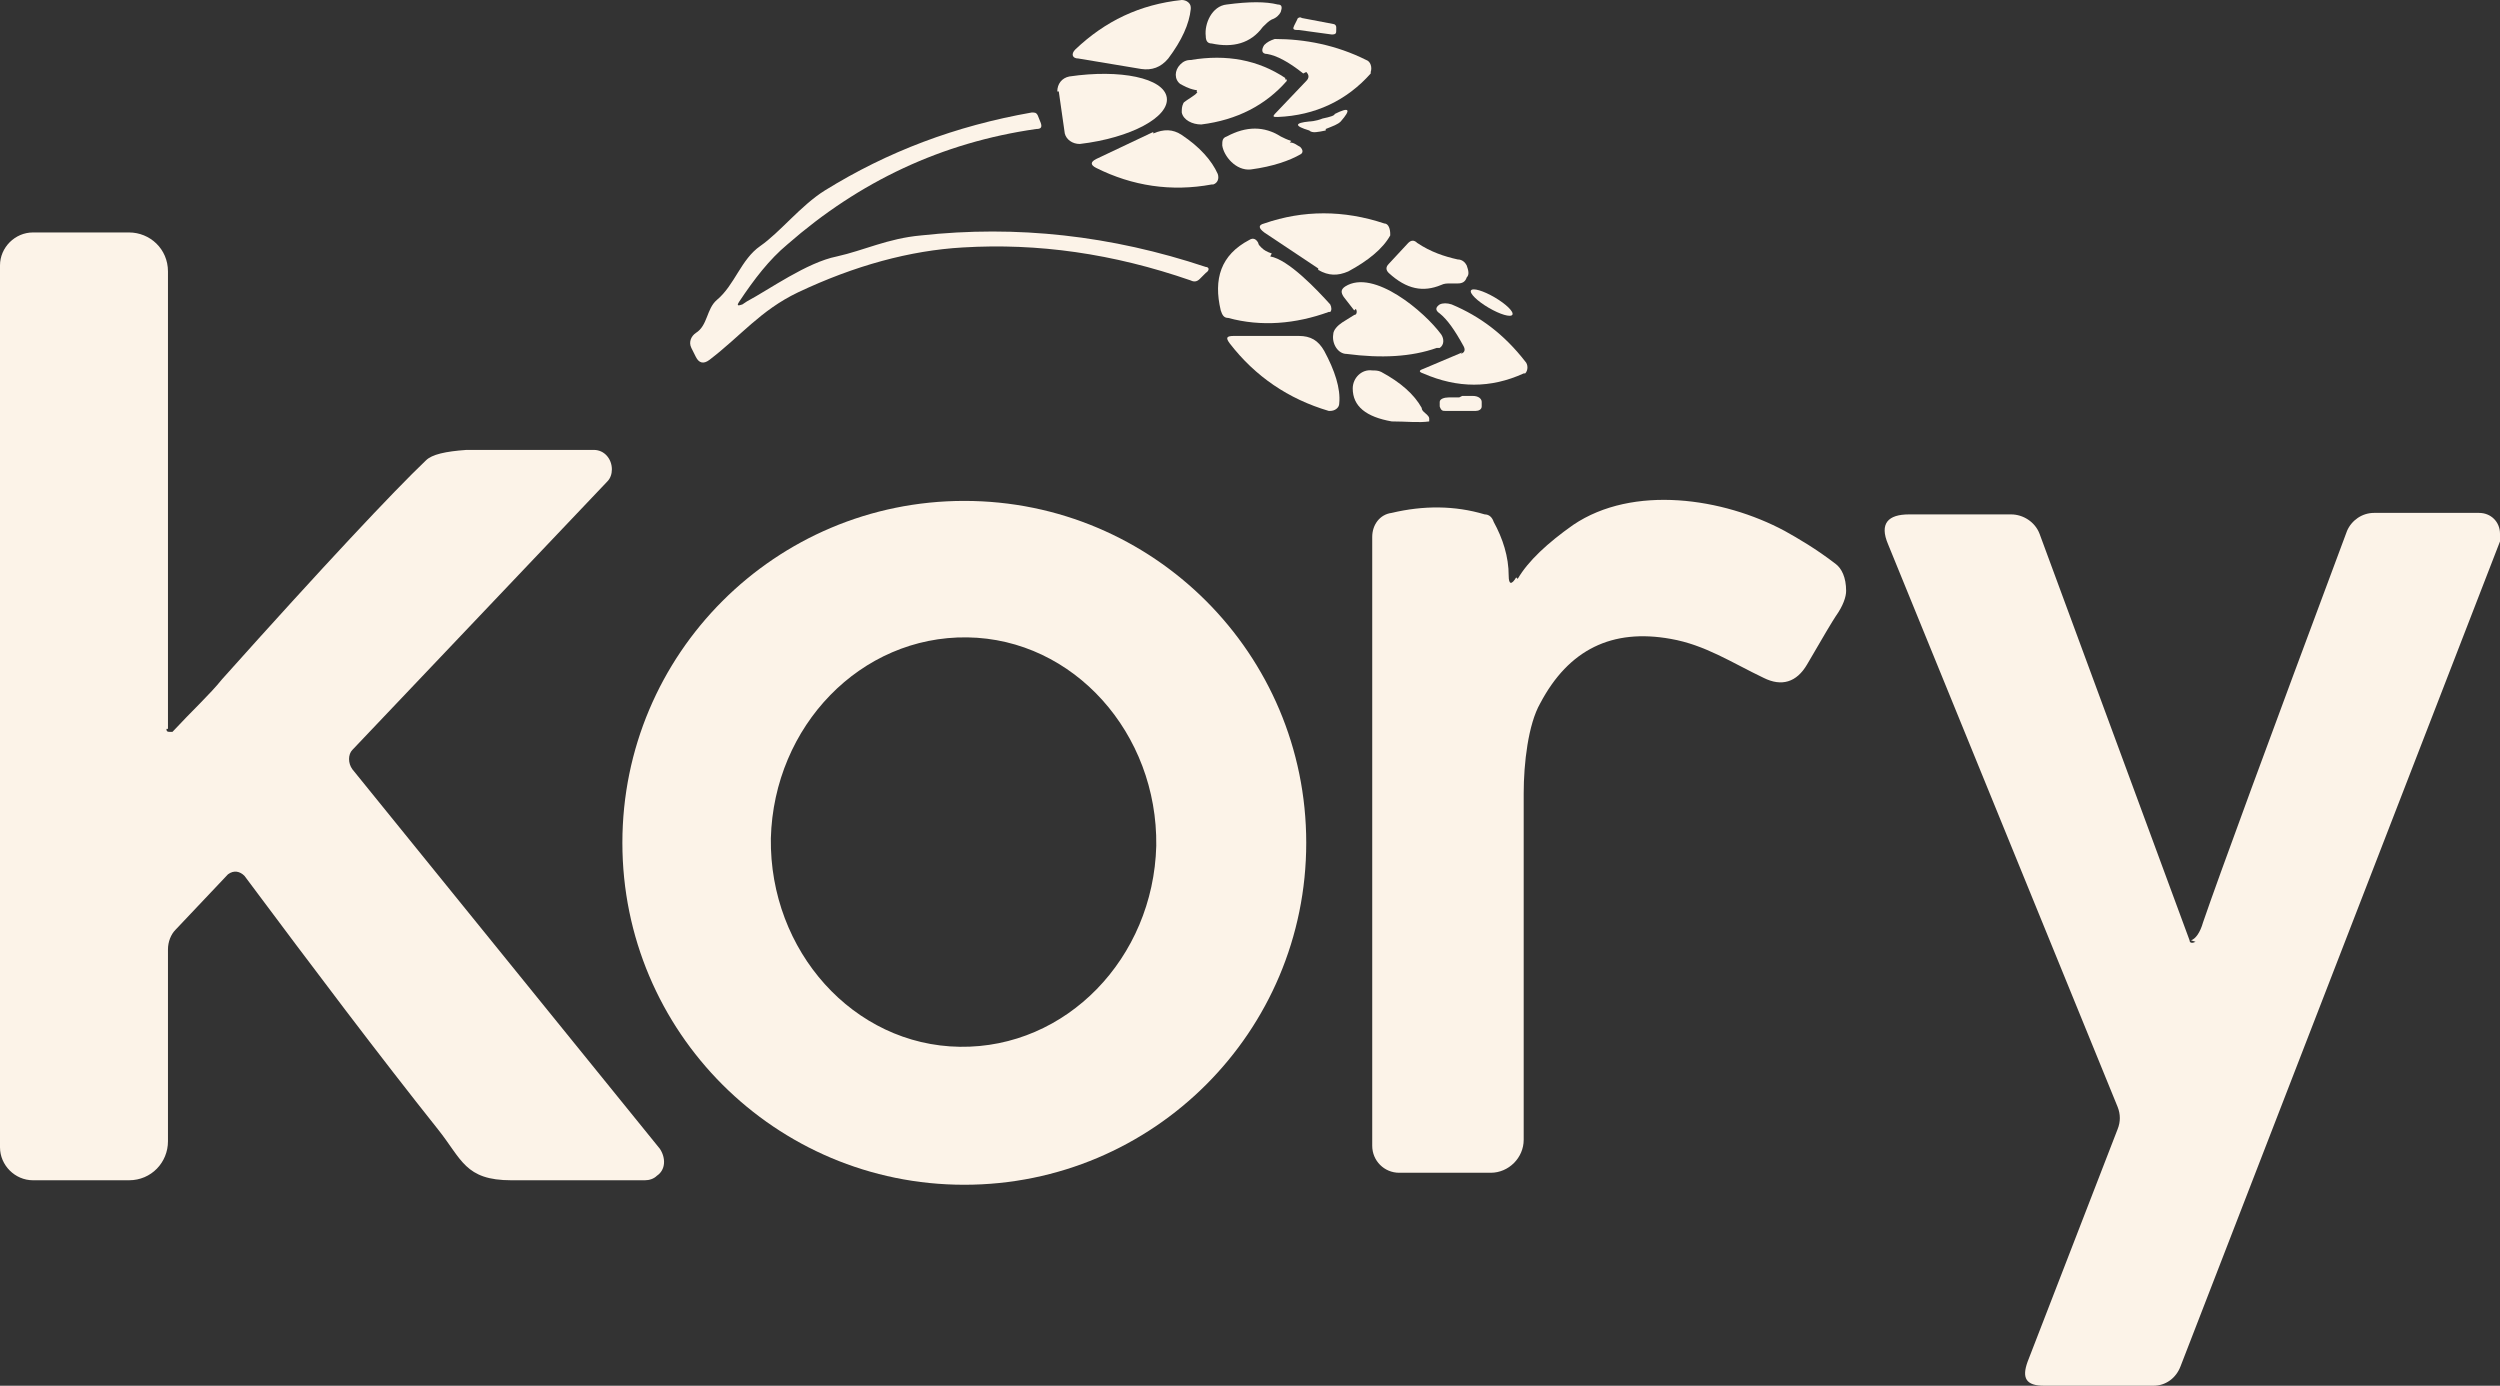 <?xml version="1.0" encoding="UTF-8"?>
<svg id="Calque_1" data-name="Calque 1" xmlns="http://www.w3.org/2000/svg" viewBox="0 0 166.7 92.4">
  <rect x="0" y="0" width="166.7" height="92.4" fill="#333333" stroke="none"/>
  <defs>
    <style>
      .cls-1 {
        fill: #fcf3e8;
      }
    </style>
  </defs>
  <path class="cls-1" d="M76.1,4.6l-4.2-.7c-.4,0-.5-.3-.2-.6,2-1.9,4.3-3,7.1-3.3.3,0,.6.2.6.5v.1c-.1,1-.6,2.1-1.5,3.3-.5.6-1.1.8-1.8.7Z"/>
  <path class="cls-1" d="M84.2,1.8c-.8,1.1-2,1.4-3.4,1.1-.3,0-.4-.2-.4-.5-.1-.8.4-2,1.4-2.1,1.5-.2,2.6-.2,3.4,0,.3,0,.3.2.2.5-.1.2-.3.4-.6.5-.2.1-.4.3-.6.5Z"/>
  <path class="cls-1" d="M86.5,2c-.3,0-.3-.1-.2-.3l.2-.4c0-.1.2-.2.3-.1l2.1.4c.1,0,.2.1.2.2v.2c0,.2,0,.3-.3.3l-2.2-.3h-.1Z"/>
  <path class="cls-1" d="M86.9,4.9c-1-.8-1.8-1.2-2.4-1.3-.4,0-.4-.3-.2-.6.2-.2.4-.3.7-.4,2,0,4.1.4,6.1,1.4.3.1.4.5.3.8v.1c-1.6,1.8-3.7,2.8-6.2,2.9-.3,0-.4,0-.1-.3l2-2.1c.2-.2.2-.4,0-.6l-.2.1Z"/>
  <path class="cls-1" d="M85.8,5.3v.1h0c-1.4,1.6-3.3,2.6-5.7,2.9-.6,0-1.2-.3-1.3-.8,0-.2,0-.4.1-.6,0-.1.4-.3.8-.6l.1-.1c.1-.1,0,0,0-.1v-.1h-.1c-.5-.1-.8-.3-1-.4-.4-.3-.4-.9,0-1.3.2-.2.4-.3.7-.3,2.4-.4,4.5,0,6.3,1.2h0v.1h.1Z"/>
  <path class="cls-1" d="M70.5,6.1c0-.5.3-.9.8-1h0c3.4-.5,6.3.1,6.5,1.4h0c.2,1.3-2.4,2.7-5.8,3.1h0c-.5,0-.9-.3-1-.7h0l-.4-2.8h-.1Z"/>
  <path class="cls-1" d="M49.8,20.1c1.5-.8,4-2.6,6-3,1.8-.4,3.4-1.2,5.6-1.4,6.4-.7,12.7,0,19,2.1.2,0,.3.2,0,.4l-.4.4c-.2.2-.4.2-.6.1-5.2-1.8-10.2-2.5-15.2-2.2-3.5.2-7.2,1.2-11,3-2.5,1.2-3.8,2.9-5.9,4.5-.4.3-.7.2-.9-.2l-.3-.6c-.2-.4,0-.8.3-1,.8-.5.7-1.6,1.4-2.2,1.2-1,1.6-2.7,2.9-3.6s2.7-2.7,4.3-3.7c4.2-2.6,8.7-4.3,13.8-5.2.2,0,.3,0,.4.2l.2.5c.1.3,0,.4-.3.4-6.3.9-11.8,3.5-16.6,7.7-1.2,1-2.2,2.3-3.2,3.8-.2.3-.1.3.2.2l.3-.2Z"/>
  <path class="cls-1" d="M88.4,8.7c-.5.1-.9.2-1.1,0-1-.3-1-.5,0-.6,0,0,.4,0,.9-.2.5-.1.8-.2.8-.3,1-.5,1.1-.3.4.5-.2.2-.5.3-1,.5v.1Z"/>
  <path class="cls-1" d="M86,9.5c.3,0,.5.2.7.3.2.2.2.4,0,.5-.7.4-1.8.8-3.3,1-1,.1-1.8-.9-1.9-1.6,0-.3,0-.5.3-.6,1.3-.7,2.5-.7,3.6,0,.2.1.4.2.7.3l-.1.1Z"/>
  <path class="cls-1" d="M76.9,8.9c.7-.3,1.3-.3,1.9.1,1.2.8,2,1.7,2.4,2.6.1.3,0,.6-.3.7h-.1c-2.7.5-5.3.1-7.7-1.1-.4-.2-.4-.4,0-.6l3.8-1.8v.1Z"/>
  <path class="cls-1" d="M87.9,17.9l-3.6-2.4c-.4-.3-.4-.5,0-.6,2.6-.9,5.3-.9,8,0,.3,0,.4.4.4.7v.1c-.5.9-1.5,1.7-2.8,2.4-.7.3-1.3.3-2-.1v-.1Z"/>
  <path class="cls-1" d="M11.1,48.6c0,.1,0,.2.2.2h.2c1.3-1.4,2.5-2.5,3.3-3.5,6.8-7.6,11.4-12.5,13.6-14.6.4-.4,1.3-.6,2.7-.7h8.5c.7,0,1.2.6,1.2,1.3,0,.3-.1.6-.3.8l-17,17.9c-.3.3-.3.9,0,1.3l20.5,25.3c.4.6.4,1.4-.2,1.8-.2.2-.5.3-.8.3h-8.9c-3.1,0-3.3-1.4-4.9-3.4-3.9-4.9-8.2-10.6-12.9-16.9-.3-.3-.7-.4-1.1-.1h0l-3.5,3.7c-.3.3-.5.8-.5,1.3v12.8c0,1.4-1.1,2.6-2.6,2.6H2.2c-1.2,0-2.2-1-2.2-2.2V17.7c0-1.2,1-2.2,2.2-2.2h6.4c1.4,0,2.6,1.1,2.6,2.6v30.5h-.1Z"/>
  <path class="cls-1" d="M84.7,17.1c1.2.2,3.1,2.2,4,3.2.1.2.1.4,0,.5h-.1c-2.2.8-4.5,1-6.7.4-.3,0-.4-.2-.5-.5-.5-2.1,0-3.7,1.9-4.7.3-.2.5,0,.6.2,0,.1.1.2.2.3.2.2.4.3.7.4l-.1.2Z"/>
  <path class="cls-1" d="M96.1,19c-1.2.5-2.3.3-3.5-.8-.2-.2-.2-.4,0-.6l1.3-1.4c.2-.2.4-.2.6,0,.9.6,1.8.9,2.7,1.1.3,0,.5.2.6.4.1.3.2.6,0,.8-.1.3-.3.4-.6.4h-.5c-.2,0-.4,0-.6.1Z"/>
  <path class="cls-1" d="M90.3,20.7l-.7-.9c-.2-.3-.2-.5.1-.7,1.9-1.2,5.3,1.7,6.4,3.2.2.3.2.7-.1.9h-.2c-1.7.6-3.7.7-6,.4-.6,0-1-.7-.9-1.3,0-.3.3-.6.6-.8l.8-.5c.2,0,.2-.3.1-.4h0l-.1.1Z"/>
  <ellipse class="cls-1" cx="99.46" cy="20.18" rx=".4" ry="1.6" transform="translate(31.73 95.75) rotate(-59.6)"/>
  <path class="cls-1" d="M97.4,23.6c.3-.1.3-.3.2-.5-.6-1.1-1.1-1.8-1.6-2.2-.3-.2-.3-.4,0-.6.2-.1.5-.1.8,0,1.9.8,3.5,2,4.9,3.8.2.2.2.6,0,.8h-.1c-2.2,1-4.4,1-6.7,0-.3-.1-.3-.2,0-.3l2.6-1.1-.1.1Z"/>
  <path class="cls-1" d="M86.6,22.4c.8,0,1.3.3,1.7,1,.7,1.3,1.1,2.5,1,3.5,0,.3-.3.5-.6.5h-.1c-2.7-.8-4.9-2.3-6.6-4.5-.3-.4-.2-.5.3-.5,0,0,4.3,0,4.3,0Z"/>
  <path class="cls-1" d="M95.1,27.6c.1.1.2.2.2.3v.2c-.7.1-1.5,0-2.5,0-1.7-.3-2.6-1-2.6-2.2,0-.7.6-1.3,1.3-1.2.2,0,.4,0,.6.1,1.3.7,2.2,1.5,2.7,2.4,0,.2.2.3.4.5l-.1-.1Z"/>
  <path class="cls-1" d="M97.5,26.4h.7c.4,0,.6.2.6.4v.3c0,.2-.2.3-.4.3h-2c-.2,0-.3,0-.4-.3v-.3c0-.2.3-.3.6-.3h.7l.2-.1Z"/>
  <path class="cls-1" d="M87.1,56.2c0,12.6-10.2,22.8-22.8,22.8h0c-12.6,0-22.8-10.2-22.8-22.8h0c0-12.6,10.2-22.8,22.8-22.8s22.8,10.2,22.8,22.8ZM64,69.8c7.1.1,12.9-5.9,13.1-13.4.1-7.5-5.5-13.8-12.6-13.9-7.1-.1-12.9,5.9-13.1,13.4-.1,7.5,5.5,13.8,12.6,13.9Z"/>
  <path class="cls-1" d="M101.2,38.6c.7-1.2,2-2.4,3.7-3.6,4-2.7,10-1.8,14.1.4.9.5,2.1,1.2,3.4,2.2.4.3.7.9.7,1.8,0,.4-.2,1-.7,1.7-.2.3-.8,1.3-1.9,3.2-.7,1.2-1.7,1.5-2.9.9-2.1-1-3.9-2.2-6.2-2.6-3.9-.7-6.8.7-8.7,4.3-.8,1.4-1.1,4-1.1,6v23.1c0,1.2-1,2.2-2.2,2.2h-6.1c-1,0-1.8-.8-1.8-1.8v-40.6c0-.8.5-1.5,1.3-1.6,2.1-.5,4.2-.5,6.2.1.3,0,.5.2.6.5.6,1.1,1,2.3,1,3.6,0,.6.2.6.5.1l.1.1Z"/>
  <path class="cls-1" d="M146.1,62.7c.3-.1.6-.5.8-1.2,1.1-3.2,4.3-11.9,9.6-26.1.3-.7,1-1.2,1.8-1.2h7c.8,0,1.4.6,1.4,1.4v.5l-21.3,55c-.3.8-1,1.3-1.8,1.3h-7.3c-1.2,0-1.5-.5-1.1-1.6l6-15.5c.2-.5.2-1,0-1.5l-15.3-37.5c-.6-1.4,0-2,1.4-2h6.8c.8,0,1.6.5,1.9,1.3l10,27.1c0,.2.2.2.4.1l-.3-.1Z"/>
</svg>